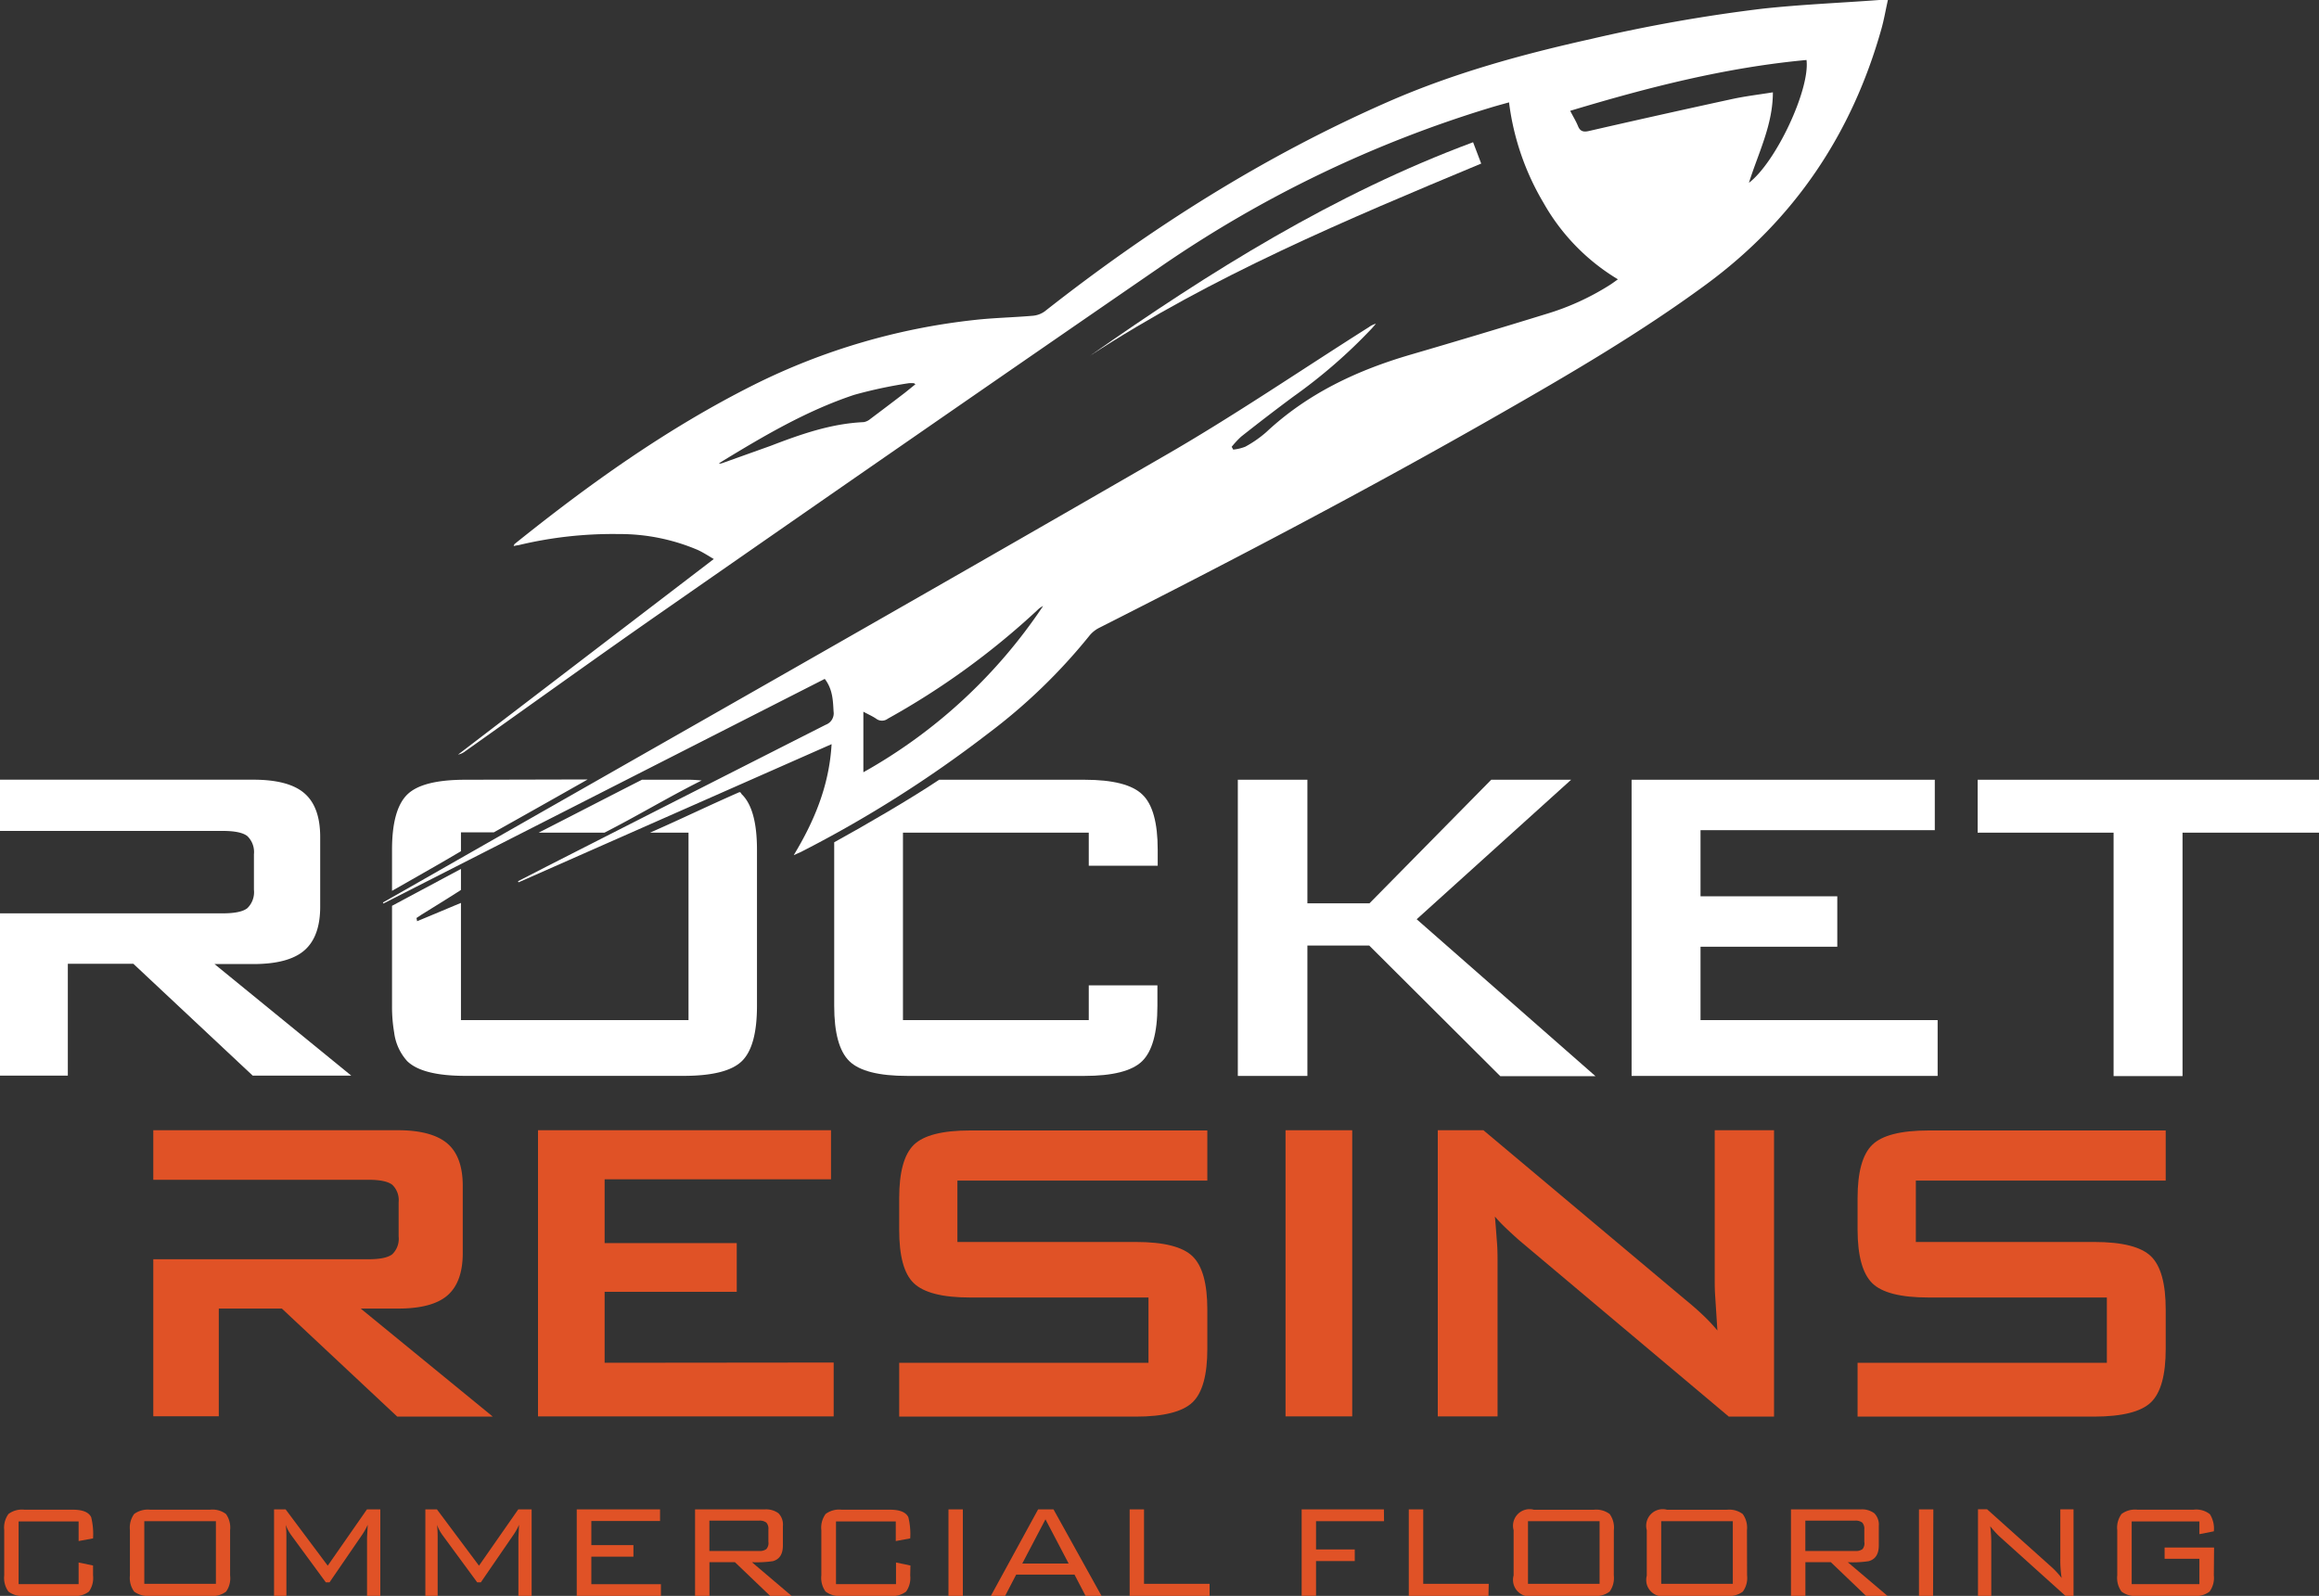 <svg id="Capa_1" data-name="Capa 1" xmlns="http://www.w3.org/2000/svg" viewBox="0 0 400 275.34"><rect x="0" y="0" width="400" height="275.34" fill="#333333" stroke="none"/><defs><style>.cls-1{fill:#fff;}.cls-2{fill:#e05226;}</style></defs><path class="cls-1" d="M254.09,24.54c.5,1.31.94,2.46,1.4,3.68C232.26,37.91,209.11,47.6,188,61.39,208.71,46.86,230.07,33.47,254.09,24.54Z"/><path class="cls-1" d="M37,166.33h6.68c4.06,0,7-.78,8.82-2.36s2.73-4.1,2.73-7.54v-12c0-3.49-.91-6-2.73-7.57s-4.76-2.34-8.82-2.34H0v8.84H38.43c2.07,0,3.49.3,4.23.89a3.81,3.81,0,0,1,1.14,3.13v6.13a3.85,3.85,0,0,1-1.14,3.18c-.74.59-2.16.89-4.23.89H0v28H11.7v-19.3H23l20.59,19.3h17Z"/><path class="cls-1" d="M117.9,134.53h-7.17c-6,3.05-11.84,6.08-17.82,9.13h11.35c5.73-2.92,11-6.12,16.76-9A24.36,24.36,0,0,0,117.9,134.53Zm10.1,2.56c-.44-.43.21-.11-.44-.43-5.85,2.57-9.62,4.44-15.44,7h6.64V176H79.51V155.78c-2.58,1.07-5.07,2.13-7.57,3.16a2.82,2.82,0,0,0-.11-.55l.87-.58c2.21-1.37,4.41-2.73,6.59-4.12l.22-.16v-3.61l-11.89,6.36v17.26a26.5,26.5,0,0,0,.37,4.62h0a9,9,0,0,0,2.25,4.92c1.74,1.69,5.08,2.54,10.06,2.54h37.6q7.45,0,10.06-2.54t2.61-9.55V146.61Q130.57,139.65,128,137.09Zm-47.7-2.56c-5,0-8.32.85-10.06,2.56s-2.62,4.88-2.62,9.52v7.09l3.23-1.84c2.89-1.65,5.78-3.29,8.66-5v-3.25h5.66c5.36-3,10.84-6.09,16.2-9.13Z"/><path class="cls-1" d="M199.69,149.36v-2.75q0-7-2.64-9.52c-1.75-1.71-5.1-2.56-10-2.56H162c-5,3.34-12.84,7.89-18.11,10.79v28.22q0,7,2.62,9.55t10.06,2.54H187c4.92,0,8.27-.85,10-2.54s2.64-4.88,2.64-9.55V170H187.8v6H155.75V143.66H187.8v5.7Z"/><path class="cls-1" d="M244.36,158.6,271,134.53H257.22l-21,21.32H225.51V134.53h-12v51.1h12V163.14h10.67l22.6,22.53H275.2Z"/><path class="cls-1" d="M293.32,176V163.34h23.59v-8.7H293.32V143.23h40.41v-8.7h-52.3v51.1h52.79V176Z"/><path class="cls-1" d="M341.12,134.53v9.13h23.45v42h11.89v-42H400v-9.13Z"/><path class="cls-2" d="M62.22,225.77h6.44c3.92,0,6.77-.75,8.53-2.28s2.63-4,2.63-7.29V204.61c0-3.35-.88-5.79-2.63-7.3S72.58,195,68.66,195H26.44v8.55H63.57c2,0,3.35.29,4.09.86a3.65,3.65,0,0,1,1.1,3v5.92a3.7,3.7,0,0,1-1.1,3.07c-.74.57-2.09.86-4.09.86H26.44v27.09h11.3V225.77H48.62l19.9,18.64H85Z"/><path class="cls-2" d="M104.29,235.12V222.88h22.79v-8.41H104.29v-11h39.05V195H92.8v49.37h51v-9.29Z"/><path class="cls-2" d="M221.74,195v49.37h11.5V195Z"/><path class="cls-2" d="M295.77,195v26c0,.63,0,1.51.08,2.66s.2,3.12.38,5.89a29.45,29.45,0,0,0-2.48-2.64q-1.35-1.29-3.12-2.73L255.87,195H248v49.37h10.31V217.74c0-1,0-2.17-.11-3.52s-.2-2.8-.35-4.33a25.35,25.35,0,0,0,1.82,1.92c.65.62,1.41,1.32,2.29,2.11l36.24,30.49H306V195Z"/><path class="cls-2" d="M165.14,203.69v10.59h30.78q7.25,0,9.79,2.48c1.7,1.66,2.54,4.71,2.54,9.2v6.77c0,4.49-.84,7.56-2.54,9.2s-5,2.48-9.79,2.48H155.1v-9.29h43V223.86H167.34c-4.8,0-8-.83-9.72-2.47s-2.52-4.73-2.52-9.21v-5.47q0-6.72,2.52-9.19c1.69-1.65,4.92-2.48,9.72-2.48h40.91v8.65Z"/><path class="cls-2" d="M330.46,203.69v10.59h30.77q7.25,0,9.8,2.48c1.69,1.66,2.53,4.71,2.53,9.2v6.77q0,6.74-2.53,9.2t-9.8,2.48H320.41v-9.29h43V223.86H332.65q-7.2,0-9.71-2.47c-1.67-1.65-2.52-4.72-2.53-9.21v-5.47q0-6.72,2.53-9.19t9.71-2.48h40.91v8.65Z"/><path class="cls-1" d="M136.91,147.54c3.56-5.9,6.12-12,6.53-19.15l-54,23.84-.09-.19,5-2.57q24-12.22,48.08-24.43a2.1,2.1,0,0,0,1.35-2.3c-.1-1.94-.17-3.86-1.52-5.61L66.14,155.88l-.09-.17,4.8-2.73c43.15-24.62,86.39-49.13,129.43-74,12.22-7,23.91-15,35.84-22.54a3.59,3.59,0,0,1,1.21-.59c-.25.29-.49.58-.75.86a91,91,0,0,1-13.47,11.7c-3.05,2.26-6.05,4.57-9,6.9a15.55,15.55,0,0,0-1.66,1.78l.27.48a7.9,7.9,0,0,0,2.08-.5,19.92,19.92,0,0,0,3.61-2.51c7.13-6.67,15.65-10.67,24.9-13.37q11.69-3.41,23.33-7a44.06,44.06,0,0,0,11-5c.44-.28.86-.59,1.43-1A36,36,0,0,1,266.24,35a44.81,44.81,0,0,1-5.95-17.34c-1.09.31-2.12.58-3.13.89A205.59,205.59,0,0,0,200.5,45.8Q157.66,75.28,115,105c-11.66,8.1-23.18,16.41-34.76,24.62a3,3,0,0,1-1.23.57l44.11-33.74c-1-.59-1.86-1.15-2.75-1.56a34.32,34.32,0,0,0-13.67-2.75,69.47,69.47,0,0,0-17.36,1.94c-.22,0-.45.08-.75.13.09-.18.11-.3.18-.36,12.93-10.4,26.39-20,41.27-27.46A112.39,112.39,0,0,1,168.13,55.2c3.3-.37,6.63-.43,10-.72a4.12,4.12,0,0,0,2.06-.75c18.35-14.44,37.93-26.84,59.36-36.22,11.25-4.92,23-8.14,34.95-10.8A275.46,275.46,0,0,1,304,1.5c6.7-.73,13.43-1,20.15-1.5h1.49c-.39,1.73-.66,3.34-1.1,4.92-5.09,18.16-15.06,33-30.3,44.19-11.4,8.38-23.6,15.49-35.86,22.5-22.59,12.92-45.64,25-68.86,36.75a5.2,5.2,0,0,0-1.65,1.37,97.87,97.87,0,0,1-17.51,16.88A207,207,0,0,1,138.13,147ZM311.6,10.35c-13.94,1.29-27.33,4.72-40.76,8.77.51,1,1,1.78,1.34,2.62s.84,1.1,1.85.87q12.42-2.85,24.87-5.55c2.25-.48,4.54-.75,6.9-1.13,0,5.63-2.5,10.42-4.13,15.61C306.33,28,312.23,15.4,311.6,10.35ZM148.92,133.24a90.25,90.25,0,0,0,31-28.68,3.4,3.4,0,0,0-1,.72A131.77,131.77,0,0,1,153.13,124a1.65,1.65,0,0,1-2,0c-.61-.42-1.31-.72-2.21-1.21Zm9-66.92c-.17-.12-.22-.19-.28-.2a4.71,4.71,0,0,0-.92,0,78.87,78.87,0,0,0-9.37,2c-8.23,2.73-15.65,7.12-23,11.6A3.07,3.07,0,0,0,124,80a3,3,0,0,0,.51-.07l8.39-3c5.2-2,10.43-3.85,16.08-4.1a2.37,2.37,0,0,0,1.12-.53q3-2.25,6-4.55l1.77-1.43Z"/><path class="cls-2" d="M16.05,271.81a4.06,4.06,0,0,1-.71,2.79,3.84,3.84,0,0,1-2.76.74H4.22a3.89,3.89,0,0,1-2.76-.74,4,4,0,0,1-.73-2.79V264a4,4,0,0,1,.73-2.79,3.89,3.89,0,0,1,2.76-.74h8.36c1.69,0,2.74.44,3.15,1.3a12.1,12.1,0,0,1,.32,3.65l-2.49.46V262.5H3.21v10.81H13.56v-3.73l2.49.52Z"/><path class="cls-2" d="M39.69,271.81A4,4,0,0,1,39,274.6a3.85,3.85,0,0,1-2.74.74H25.9a4,4,0,0,1-2.76-.74,4,4,0,0,1-.73-2.79V264a4,4,0,0,1,.73-2.79,4,4,0,0,1,2.76-.74H36.23a3.85,3.85,0,0,1,2.74.74,4,4,0,0,1,.72,2.79Zm-2.45,1.45V262.45H24.89v10.81Z"/><path class="cls-2" d="M65.6,275.34H63.31V265.28l.12-2.2a12.17,12.17,0,0,1-.9,1.62L56.84,273H56.2l-5.92-8.07a7.37,7.37,0,0,1-1-1.85,14.25,14.25,0,0,1,.12,1.85v10.41H47.27V260.42h2l7.26,9.71,6.76-9.71H65.6Z"/><path class="cls-2" d="M91.7,275.34H89.42V265.28l.11-2.2a11.08,11.08,0,0,1-.89,1.62l-5.7,8.3h-.63l-5.93-8.07a7.2,7.2,0,0,1-1-1.85,16.26,16.26,0,0,1,.11,1.85v10.41H73.37V260.42h2l7.25,9.71,6.77-9.71H91.7Z"/><path class="cls-2" d="M114,275.34H99.48V260.42h14.37v2H102v4.16h7.26v2H102v4.74h12Z"/><path class="cls-2" d="M136.54,275.34h-3.7l-6.07-5.81h-4.4v5.81h-2.48V260.42h12a3.58,3.58,0,0,1,2.39.67,2.79,2.79,0,0,1,.76,2.22v3.33c0,1.48-.57,2.39-1.73,2.71a19.77,19.77,0,0,1-3.61.18Zm-4-9.28v-2.17a1.58,1.58,0,0,0-.36-1.2,1.88,1.88,0,0,0-1.26-.33h-8.56v5.23h8.56a1.89,1.89,0,0,0,1.26-.32,1.56,1.56,0,0,0,.37-1.21Z"/><path class="cls-2" d="M157,271.81a4.06,4.06,0,0,1-.71,2.79,3.89,3.89,0,0,1-2.76.74h-8.36a3.89,3.89,0,0,1-2.76-.74,4,4,0,0,1-.74-2.79V264a4,4,0,0,1,.74-2.79,3.89,3.89,0,0,1,2.76-.74h8.36c1.69,0,2.74.44,3.15,1.3a12.1,12.1,0,0,1,.32,3.65l-2.49.46V262.5H144.2v10.81h10.35v-3.73l2.49.52Z"/><path class="cls-2" d="M166.08,275.34H163.6V260.42h2.48Z"/><path class="cls-2" d="M190,275.34h-2.75l-1.91-3.67H175.28l-1.91,3.67h-2.46l8.15-14.92h2.66Zm-5.67-5.58-4-7.63-4,7.63Z"/><path class="cls-2" d="M208.64,275.34H194.85V260.42h2.48v12.84h11.31Z"/><path class="cls-2" d="M238.73,262.45H227v4.88h6.68v2H227v6h-2.48V260.42h14.19Z"/><path class="cls-2" d="M256.74,275.34H243V260.42h2.49v12.84h11.3Z"/><path class="cls-2" d="M278.36,271.81a4,4,0,0,1-.72,2.79,3.86,3.86,0,0,1-2.75.74H264.57a2.86,2.86,0,0,1-3.49-3.53V264a2.86,2.86,0,0,1,2-3.52,2.83,2.83,0,0,1,1.5,0h10.32a3.86,3.86,0,0,1,2.75.74,4,4,0,0,1,.72,2.79Zm-2.45,1.45V262.45H263.56v10.81Z"/><path class="cls-2" d="M301.35,271.81a4,4,0,0,1-.73,2.79,3.85,3.85,0,0,1-2.74.74H287.56a2.88,2.88,0,0,1-3.51-2,3,3,0,0,1,0-1.49V264a2.86,2.86,0,0,1,2-3.52,2.79,2.79,0,0,1,1.49,0h10.32a3.85,3.85,0,0,1,2.74.74,4,4,0,0,1,.73,2.79Zm-2.46,1.45V262.45H286.54v10.81Z"/><path class="cls-2" d="M325.57,275.34h-3.7l-6.07-5.81h-4.39v5.81h-2.49V260.42h12a3.55,3.55,0,0,1,2.38.67,2.8,2.8,0,0,1,.77,2.22v3.33c0,1.48-.58,2.39-1.74,2.71a18.14,18.14,0,0,1-3.61.18Zm-4-9.28v-2.17a1.58,1.58,0,0,0-.36-1.2,1.88,1.88,0,0,0-1.26-.33H311.4v5.23H320a1.89,1.89,0,0,0,1.26-.32,1.55,1.55,0,0,0,.32-1.21Z"/><path class="cls-2" d="M333.43,275.34H331V260.42h2.48Z"/><path class="cls-2" d="M357.66,275.34h-1.39L344.79,265a17,17,0,0,1-1.5-1.68,22.49,22.49,0,0,1,.18,3.07v9h-2.29v-15h1.56l11.16,10a13.75,13.75,0,0,1,1.71,1.87,19.44,19.44,0,0,1-.23-3.32v-8.53h2.28Z"/><path class="cls-2" d="M381.86,271.81a4,4,0,0,1-.74,2.79,3.89,3.89,0,0,1-2.76.74H368.7a3.89,3.89,0,0,1-2.76-.74,4,4,0,0,1-.74-2.79V264a4,4,0,0,1,.74-2.79,3.89,3.89,0,0,1,2.76-.74h9.66a3.77,3.77,0,0,1,2.82.78,4.64,4.64,0,0,1,.68,2.95l-2.49.49V262.5H367.69v10.81h11.68v-4.37h-6V267h8.53Z"/></svg>